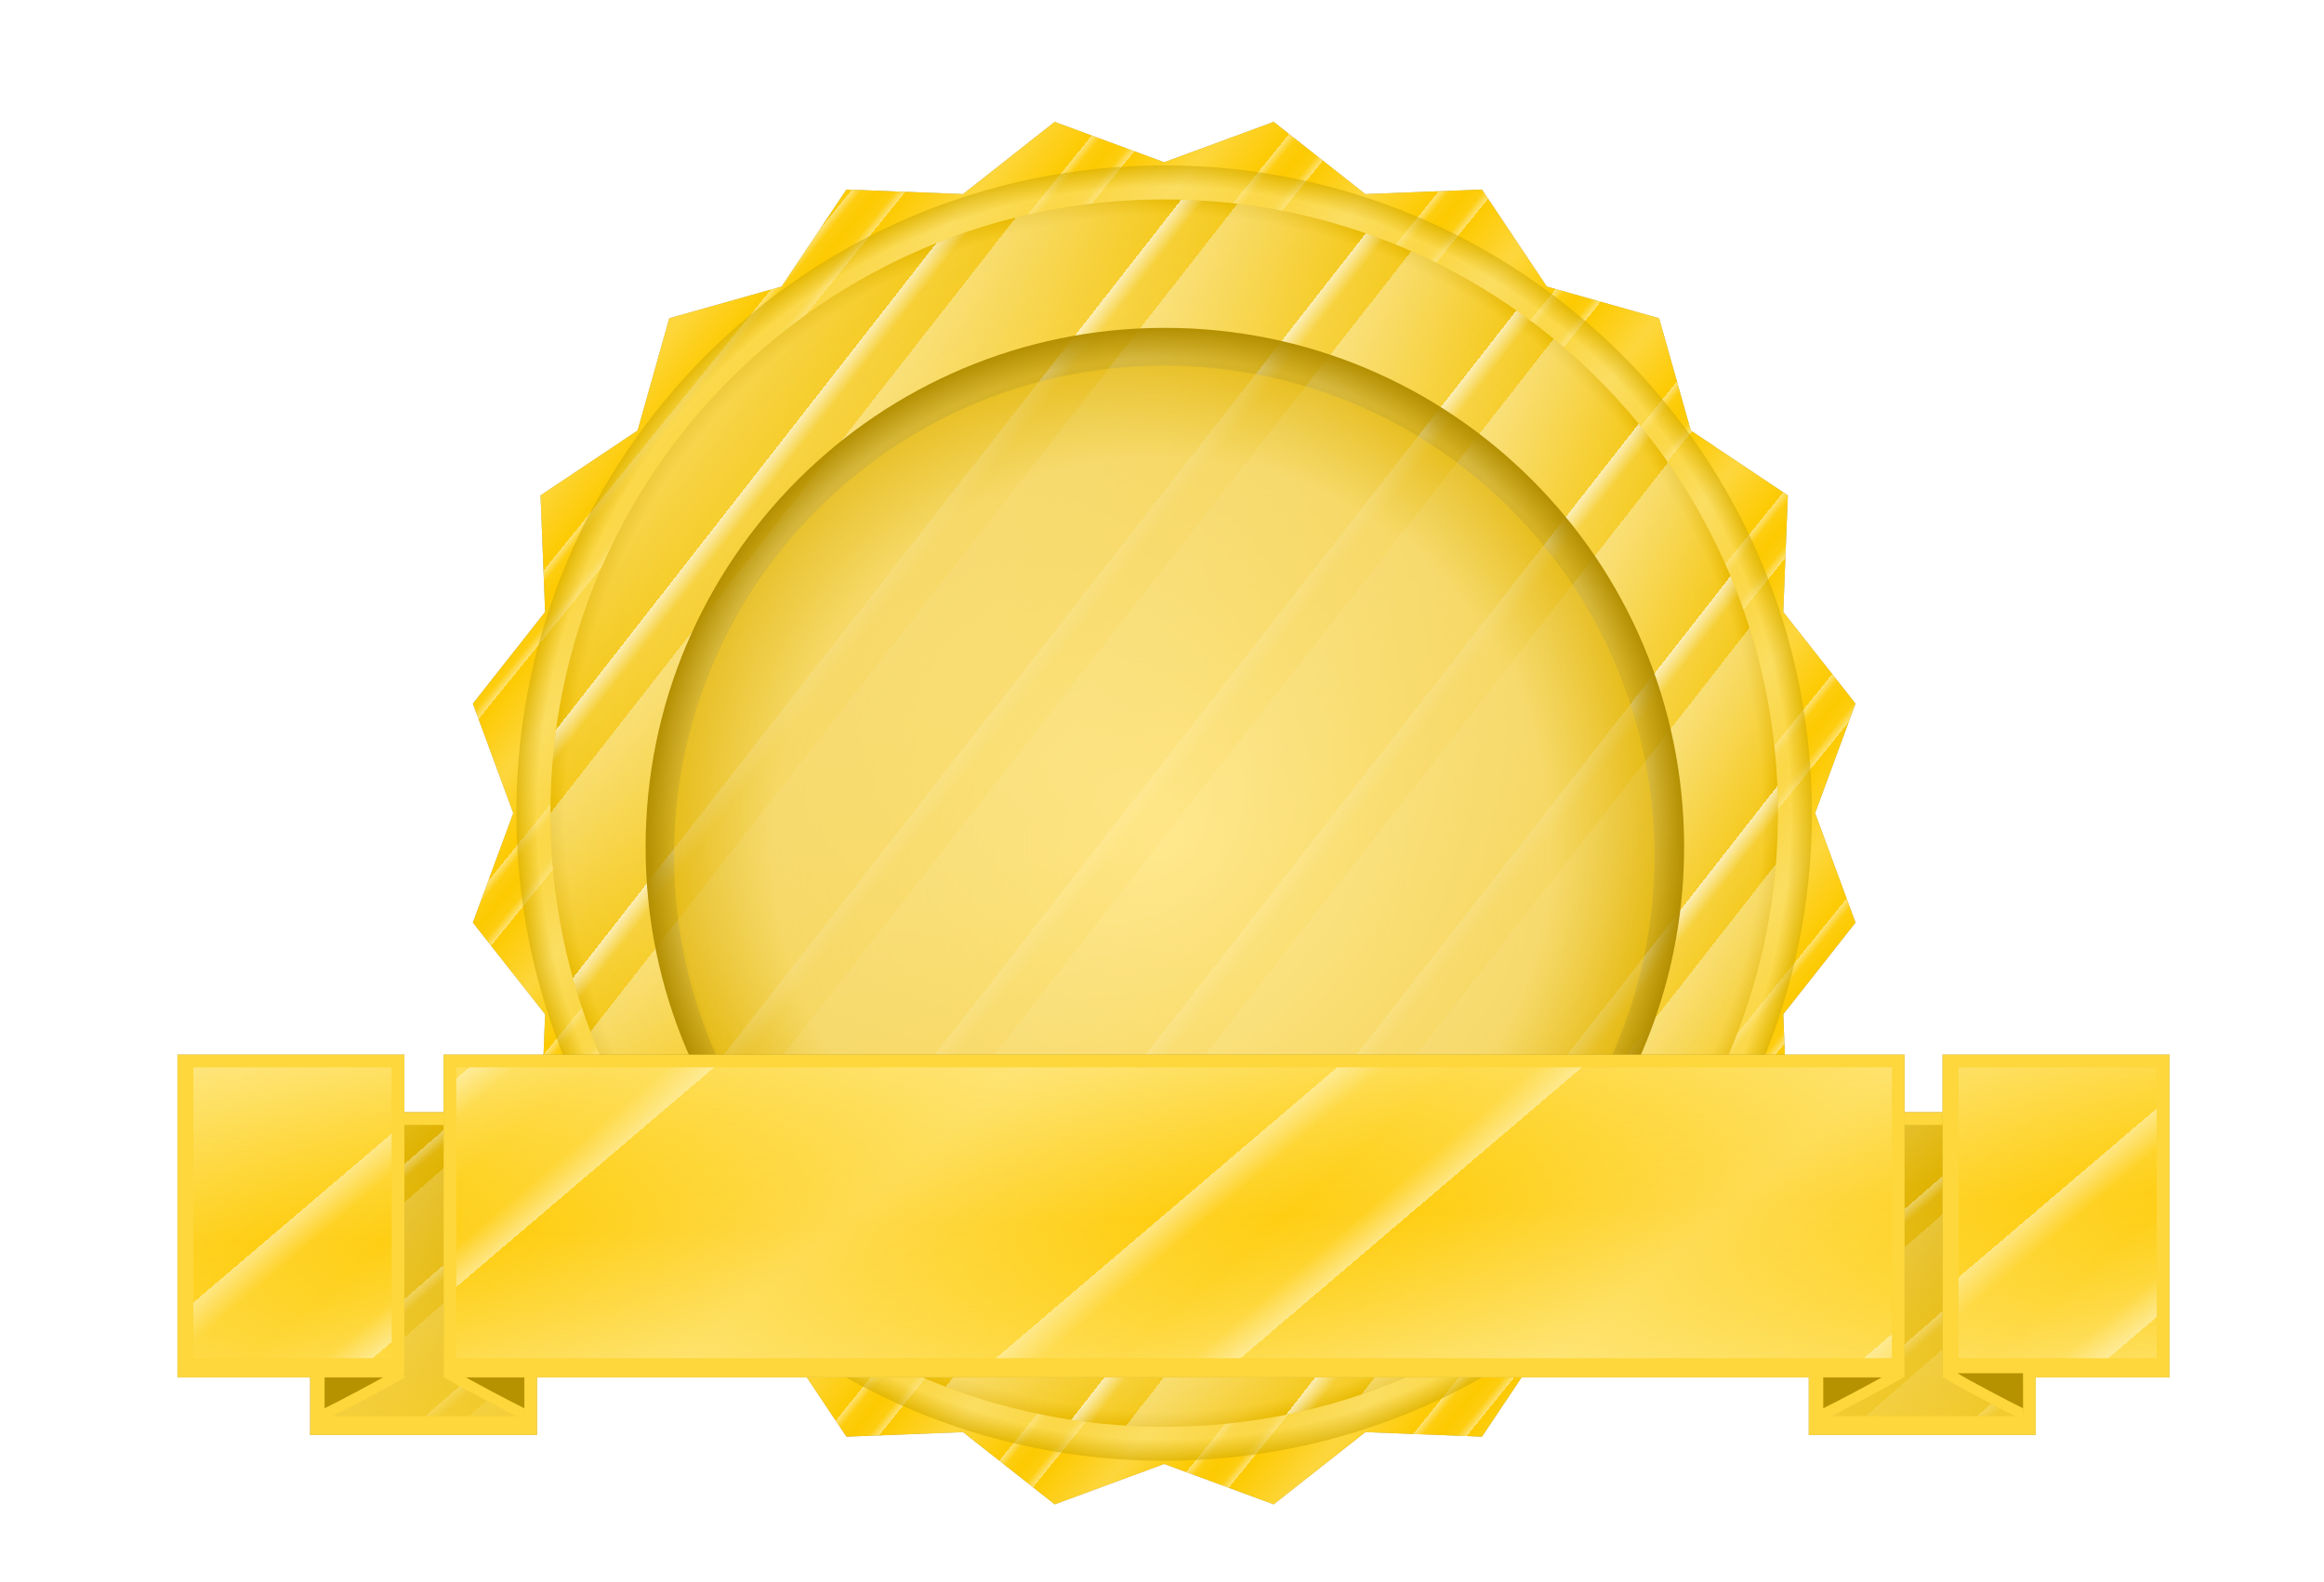 <svg xmlns="http://www.w3.org/2000/svg" xmlns:xlink="http://www.w3.org/1999/xlink" viewBox="0 0 506.55 344.93"><defs><linearGradient id="c" x1="232.16" xlink:href="#a" spreadMethod="reflect" gradientUnits="userSpaceOnUse" y1="211.58" x2="219.25" y2="201.13"/><linearGradient id="a"><stop stop-color="#fff" stop-opacity=".528" offset="0"/><stop stop-color="#fff" stop-opacity="0" offset=".718"/><stop stop-color="#fff" offset=".718"/><stop stop-color="#fff" stop-opacity=".122" offset=".828"/><stop stop-color="#fff" stop-opacity=".059" offset=".914"/><stop stop-color="#fff" stop-opacity="0" offset="1"/></linearGradient><linearGradient id="j" x1="200.19" xlink:href="#a" spreadMethod="repeat" gradientUnits="userSpaceOnUse" y1="311.25" x2="214.76" y2="328"/><linearGradient id="o" x1="601.21" spreadMethod="reflect" gradientUnits="userSpaceOnUse" y1="374.66" x2="599.19" y2="294.52"><stop stop-color="#fff" offset="0"/><stop stop-color="#ffe76f" stop-opacity="0" offset="1"/></linearGradient><linearGradient id="n" x1="559.4" xlink:href="#a" spreadMethod="reflect" gradientUnits="userSpaceOnUse" y1="252.01" x2="599.19" y2="298.7"/><linearGradient id="f" x1="233.73" xlink:href="#a" spreadMethod="repeat" gradientUnits="userSpaceOnUse" y1="196.25" x2="262.27" y2="218.55"/><linearGradient id="k" y2="289.08" gradientUnits="userSpaceOnUse" y1="342.79" x2="246.78" x1="246.01"><stop stop-color="#feda49" offset="0"/><stop stop-color="#fee272" stop-opacity="0" offset="1"/></linearGradient><radialGradient id="h" gradientUnits="userSpaceOnUse" cy="193.63" cx="366.64" r="133.78"><stop stop-color="#ffeb9c" offset="0"/><stop stop-color="#ffeb9c" offset=".792"/><stop stop-color="#ffeb9c" stop-opacity="0" offset="1"/></radialGradient><radialGradient id="g" gradientUnits="userSpaceOnUse" cy="196.25" cx="367.51" r="133.78"><stop stop-color="#b38f01" stop-opacity="0" offset="0"/><stop stop-color="#b38f01" stop-opacity=".498" offset=".942"/><stop stop-color="#b38f01" offset="1"/></radialGradient><radialGradient id="e" gradientUnits="userSpaceOnUse" cy="196.25" cx="367.51" r="133.78"><stop stop-color="#ffeeac" offset="0"/><stop stop-color="#f5ca1f" offset=".975"/><stop stop-color="#e9ba01" offset="1"/></radialGradient><radialGradient id="d" gradientUnits="userSpaceOnUse" cy="219.51" cx="374.91" r="141.19"><stop stop-color="#f9ce15" offset="0"/><stop stop-color="#fbe37c" offset=".967"/><stop stop-color="#d2ab05" offset="1"/></radialGradient><filter id="m" color-interpolation-filters="sRGB"><feGaussianBlur stdDeviation="1.268"/></filter><filter id="i" color-interpolation-filters="sRGB"><feGaussianBlur stdDeviation="2.586"/></filter><filter id="b" color-interpolation-filters="sRGB"><feGaussianBlur stdDeviation="4.521"/></filter><clipPath id="l" clipPathUnits="userSpaceOnUse"><path d="M200.19 279.53v63.438h43.188V279.53H200.19zm326.62 0v63.438h43.219V279.53H526.81z" fill="#777" fill-opacity=".141"/></clipPath></defs><path opacity=".966" stroke-linejoin="round" d="M138.041 198.693c-8.174-63.75 36.879-122.06 100.633-130.235 63.75-8.174 122.06 36.879 130.235 100.633 8.174 63.75-36.879 122.06-100.633 130.235-63.75 8.174-122.06-36.879-130.235-100.633z" stroke="#000" stroke-width="7"/><path opacity=".601" filter="url(#b)" d="M490.73 319.46l-24.481 6.908-14.135 21.149-25.418-.995-19.978 15.745-23.866-8.802-23.866 8.802-19.978-15.745-25.418.995-14.135-21.15-24.481-6.907-6.908-24.481-21.149-14.135.995-25.418-15.745-19.978 8.802-23.866-8.802-23.866 15.745-19.978-.995-25.418 21.15-14.135 6.907-24.481 24.481-6.908 14.135-21.149 25.418.995 19.978-15.745 23.866 8.802 23.866-8.802 19.978 15.745 25.418-.995 14.135 21.15 24.481 6.907 6.908 24.481 21.149 14.135-.995 25.418 15.745 19.978-8.802 23.866 8.802 23.866-15.745 19.978.995 25.418-21.15 14.135z" transform="translate(-129.1 -34.333)"/><path d="M361.63 285.127l-24.481 6.908-14.135 21.149-25.418-.995-19.978 15.745-23.866-8.802-23.866 8.802-19.978-15.745-25.418.995-14.135-21.15-24.481-6.907-6.908-24.481-21.149-14.135.995-25.418-15.745-19.978 8.802-23.866-8.802-23.866 15.745-19.978-.995-25.418 21.15-14.135 6.907-24.481 24.481-6.908 14.135-21.149 25.418.995 19.978-15.745 23.866 8.802 23.866-8.802 19.978 15.745 25.418-.995 14.135 21.15 24.481 6.907 6.908 24.481 21.149 14.135-.995 25.418 15.745 19.978-8.802 23.866 8.802 23.866-15.745 19.978.995 25.418-21.15 14.135z" fill="#fdca01"/><path opacity=".447" fill="url(#c)" d="M490.73 319.46l-24.481 6.908-14.135 21.149-25.418-.995-19.978 15.745-23.866-8.802-23.866 8.802-19.978-15.745-25.418.995-14.135-21.15-24.481-6.907-6.908-24.481-21.149-14.135.995-25.418-15.745-19.978 8.802-23.866-8.802-23.866 15.745-19.978-.995-25.418 21.15-14.135 6.907-24.481 24.481-6.908 14.135-21.149 25.418.995 19.978-15.745 23.866 8.802 23.866-8.802 19.978 15.745 25.418-.995 14.135 21.15 24.481 6.907 6.908 24.481 21.149 14.135-.995 25.418 15.745 19.978-8.802 23.866 8.802 23.866-15.745 19.978.995 25.418-21.15 14.135z" transform="translate(-129.1 -34.333)"/><path opacity=".575" transform="translate(-121.168 -42.265)" fill="url(#d)" d="M516.1 219.51c0 77.976-63.212 141.19-141.19 141.19-77.976 0-141.19-63.212-141.19-141.19 0-77.976 63.212-141.19 141.19-141.19 77.976 0 141.19 63.212 141.19 141.19z"/><path transform="translate(-113.765 -18.998)" fill="url(#e)" d="M501.3 196.25c0 73.887-59.897 133.78-133.78 133.78-73.887 0-133.78-59.897-133.78-133.78 0-73.887 59.897-133.78 133.78-133.78 73.887 0 133.78 59.897 133.78 133.78z"/><path opacity=".654" transform="translate(-113.765 -18.998)" fill="url(#f)" d="M501.3 196.25c0 73.887-59.897 133.78-133.78 133.78-73.887 0-133.78-59.897-133.78-133.78 0-73.887 59.897-133.78 133.78-133.78 73.887 0 133.78 59.897 133.78 133.78z"/><path transform="translate(-57.023 18.619) scale(.846)" fill="url(#g)" d="M501.3 196.25c0 73.887-59.897 133.78-133.78 133.78-73.887 0-133.78-59.897-133.78-133.78 0-73.887 59.897-133.78 133.78-133.78 73.887 0 133.78 59.897 133.78 133.78z"/><path opacity=".404" fill="#fece13" d="M360.61 186.569c0 59.016-47.842 106.854-106.855 106.854-59.016 0-106.854-47.842-106.854-106.854 0-59.016 47.842-106.854 106.854-106.854 59.016 0 106.854 47.841 106.854 106.854z"/><path opacity=".538" transform="translate(-39.794 29.818) scale(.799)" fill="url(#h)" d="M501.3 196.25c0 73.887-59.897 133.78-133.78 133.78-73.887 0-133.78-59.897-133.78-133.78 0-73.887 59.897-133.78 133.78-133.78 73.887 0 133.78 59.897 133.78 133.78z"/><path opacity=".596" filter="url(#i)" d="M167.78 264.22v70.375h28.906v12.562h49.469v-12.562h277.19v12.562h49.469v-12.562h29.156V264.22h-49.469v12.531h-8.25V264.22h-318.47v12.531h-8.531V264.22h-49.47z" transform="translate(-129.1 -34.333)"/><path fill="#fdd73b" d="M67.59 242.427h49.477v70.383H67.59z"/><path fill="#e0b301" d="M114.28 245.217H71.075v63.414h43.205z"/><path fill="#fdd73b" d="M394.24 242.427h49.477v70.383H394.24z"/><path fill="#e0b301" d="M440.93 245.217h-43.205v63.414h43.205z"/><path opacity=".37" fill="url(#j)" d="M200.19 279.53v63.438h43.188V279.53H200.19zm326.62 0v63.438h43.219V279.53H526.81z" transform="translate(-129.1 -34.333)"/><path opacity=".615" fill="url(#k)" d="M200.19 279.53v63.438h43.188V279.53H200.19zm326.62 0v63.438h43.219V279.53H526.81z" transform="translate(-129.1 -34.333)"/><path opacity=".356" d="M167.78 264.22v70.375h32.062v9.313c3.12-1.498 15.07-7.8 17.719-9.5h-.313V264.22H167.78zm58 0v70.188h-.125c.028.018.095.043.125.063v.125h.188c3.064 1.893 14.373 7.856 17.406 9.312v-9.313h283.12v9.313c3.032-1.455 14.336-7.416 17.406-9.313h.343V264.22h-318.47zm326.72 0v70.188h-.188c.046.03.137.093.188.125v.063h.125c3.064 1.893 14.373 7.856 17.406 9.312v-9.313h31.938V264.22H552.5z" clip-path="url(#l)" transform="matrix(1 0 0 1.038 -129.1 -47.532)" filter="url(#m)"/><path fill="#fdd73b" d="M70.75 300.087h17.72c-2.649 1.7-14.599 7.986-17.72 9.484z"/><path fill="#b79200" d="M70.75 299.347h14.27c-2.133 1.37-11.758 6.432-14.27 7.638z"/><path fill="#fdd73b" d="M114.29 300.087H96.57c2.649 1.7 14.599 7.986 17.72 9.484z"/><path fill="#b79200" d="M114.29 299.347h-14.27c2.133 1.37 11.758 6.432 14.27 7.638z"/><path fill="#fdd73b" d="M397.41 300.087h17.72c-2.649 1.7-14.599 7.986-17.72 9.484z"/><path fill="#b79200" d="M397.41 299.347h14.27c-2.133 1.37-11.758 6.432-14.27 7.638z"/><path fill="#fdd73b" d="M96.68 229.877h318.46v70.383H96.68zM38.67 229.877h49.477v70.383H38.67zM423.4 229.877h49.477v70.383H423.4z"/><path d="M42.15 232.667v63.406h43.219v-63.406H42.15zm57.312 0v63.406h312.91v-63.406H99.462zm327.44 0v63.406h43.188v-63.406H426.9z" fill="#fece13"/><path opacity=".481" fill="url(#n)" d="M171.25 267v63.406h43.219V267H171.25zm57.312 0v63.406h312.91V267h-312.91zm327.44 0v63.406h43.188V267H556z" transform="translate(-129.1 -34.333)"/><path d="M171.25 267v63.406h43.219V267H171.25zm57.312 0v63.406h312.91V267h-312.91zm327.44 0v63.406h43.188V267H556z" fill="url(#o)" transform="translate(-129.1 -34.333)"/><path fill="#fdd73b" d="M440.94 300.087h-17.72c2.649 1.7 14.599 7.986 17.72 9.484z"/><path fill="#b79200" d="M440.94 299.347h-14.27c2.133 1.37 11.758 6.432 14.27 7.638z"/></svg>